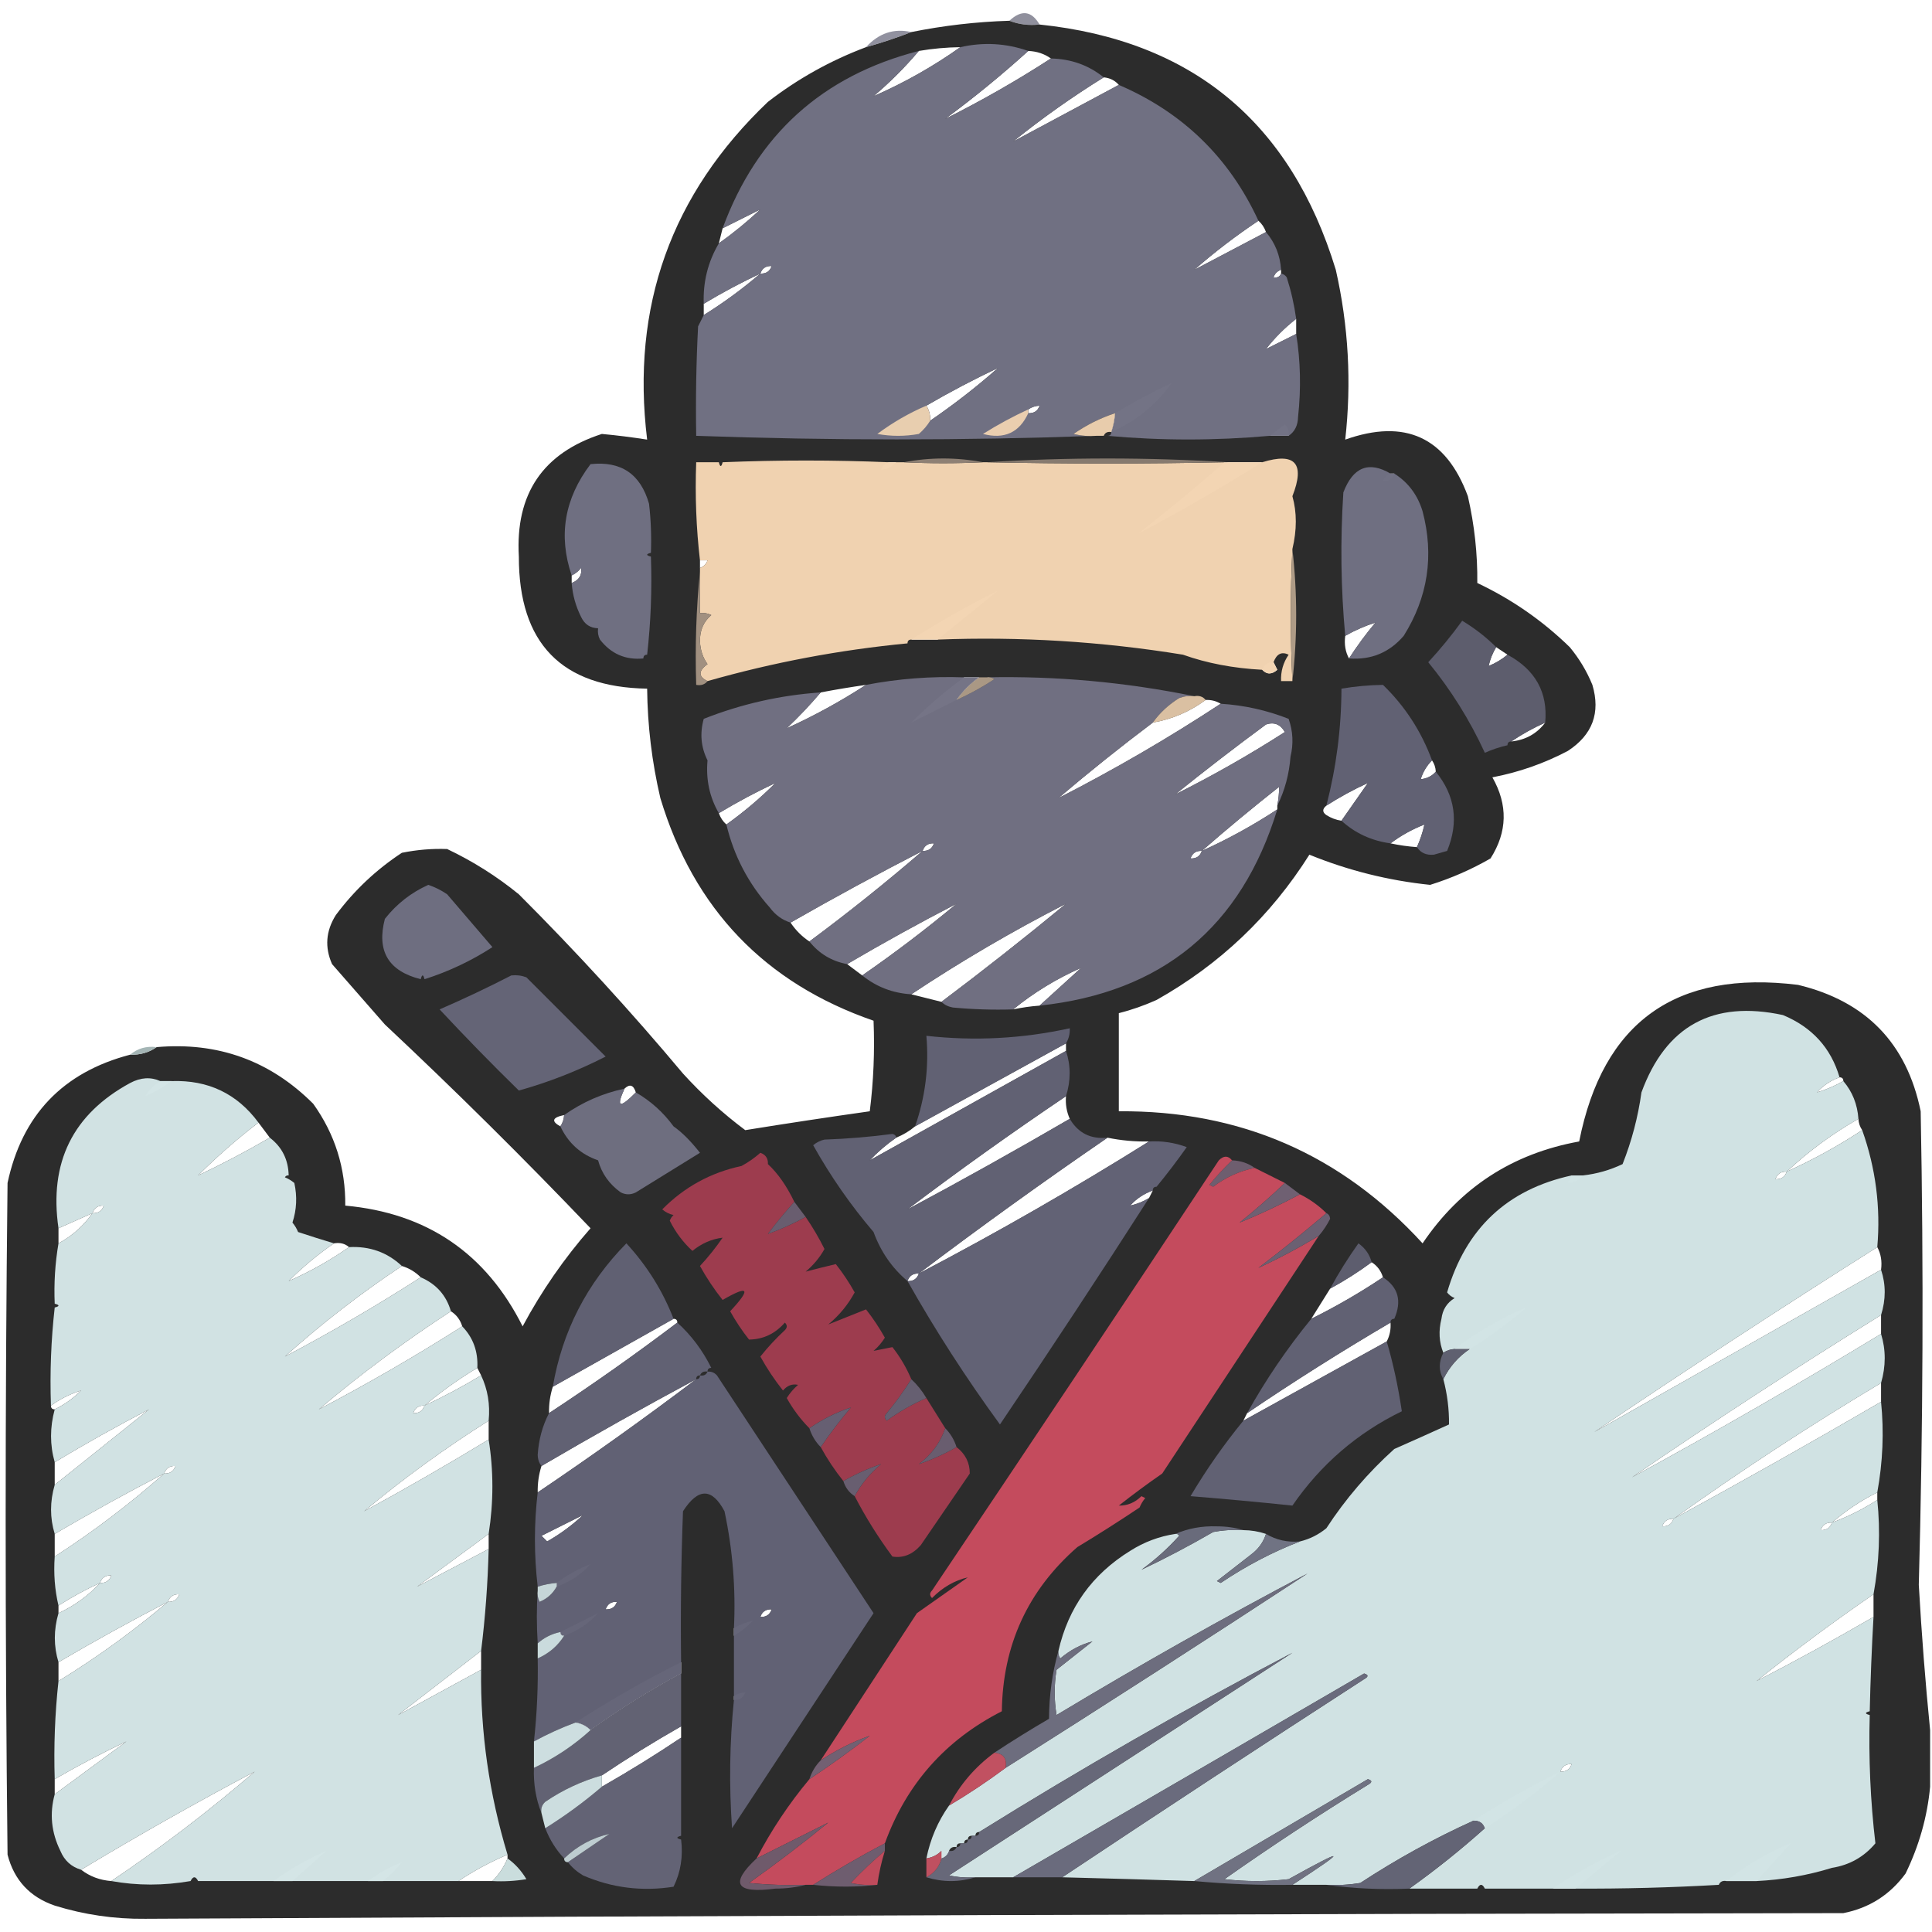 <?xml version="1.0" encoding="UTF-8"?> <svg xmlns="http://www.w3.org/2000/svg" xmlns:xlink="http://www.w3.org/1999/xlink" version="1.1" width="512px" height="512px" style="shape-rendering:geometricPrecision; text-rendering:geometricPrecision; image-rendering:optimizeQuality; fill-rule:evenodd; clip-rule:evenodd"><g><path style="opacity:0.776" fill="#707081" d="M 275.5,6.5 C 272.615,6.806 269.948,6.473 267.5,5.5C 270.697,2.516 273.364,2.849 275.5,6.5 Z"></path></g><g><path style="opacity:0.975" fill="#272727" d="M 267.5,5.5 C 269.948,6.473 272.615,6.806 275.5,6.5C 315.902,10.718 342.069,32.384 354,71.5C 357.367,86.367 358.2,101.367 356.5,116.5C 372.398,110.869 383.231,115.869 389,131.5C 390.75,139.158 391.584,146.824 391.5,154.5C 400.626,158.811 408.793,164.477 416,171.5C 418.516,174.534 420.516,177.868 422,181.5C 424.197,188.905 422.03,194.738 415.5,199C 409.183,202.328 402.516,204.661 395.5,206C 399.649,213.302 399.482,220.469 395,227.5C 389.967,230.404 384.633,232.738 379,234.5C 367.952,233.357 357.285,230.69 347,226.5C 336.759,242.741 323.259,255.574 306.5,265C 303.242,266.467 299.908,267.633 296.5,268.5C 296.5,277.167 296.5,285.833 296.5,294.5C 328.602,294.249 355.436,305.916 377,329.5C 386.982,314.703 400.815,305.703 418.5,302.5C 424.784,270.829 444.117,256.996 476.5,261C 494.483,265.315 505.316,276.482 509,294.5C 509.797,336.342 509.63,378.175 508.5,420C 509.238,433.008 510.238,445.842 511.5,458.5C 511.5,463.5 511.5,468.5 511.5,473.5C 510.763,481.431 508.597,489.097 505,496.5C 500.861,502.152 495.361,505.652 488.5,507C 338.495,507.182 188.495,507.682 38.5,508.5C 30.308,508.592 22.308,507.425 14.5,505C 7.903,502.737 3.736,498.237 2,491.5C 1.333,432.167 1.333,372.833 2,313.5C 5.839,295.494 16.672,284.161 34.5,279.5C 37.152,279.59 39.486,278.924 41.5,277.5C 57.738,276.077 71.571,281.077 83,292.5C 88.764,300.551 91.598,309.551 91.5,319.5C 113.124,321.463 128.79,332.129 138.5,351.5C 143.513,342.136 149.513,333.47 156.5,325.5C 138.819,306.985 120.652,288.985 102,271.5C 97.333,266.167 92.667,260.833 88,255.5C 86.017,251.041 86.35,246.708 89,242.5C 93.875,235.958 99.708,230.458 106.5,226C 110.496,225.189 114.496,224.856 118.5,225C 125.34,228.25 131.673,232.25 137.5,237C 152.737,252.234 167.237,268.067 181,284.5C 186.051,290.054 191.551,295.054 197.5,299.5C 208.482,297.725 219.482,296.059 230.5,294.5C 231.498,286.528 231.831,278.528 231.5,270.5C 202.691,260.521 183.857,240.855 175,211.5C 172.766,201.958 171.599,192.292 171.5,182.5C 148.81,182.141 137.476,170.474 137.5,147.5C 136.542,130.884 143.875,120.05 159.5,115C 163.467,115.368 167.467,115.868 171.5,116.5C 167.191,81.259 177.857,51.425 203.5,27C 211.414,20.875 220.081,16.041 229.5,12.5C 233.647,11.34 237.647,10.007 241.5,8.5C 250.072,6.77 258.739,5.77 267.5,5.5 Z M 254.5,12.5 C 247.328,17.589 239.661,21.923 231.5,25.5C 235.833,21.833 239.833,17.833 243.5,13.5C 247.135,12.886 250.802,12.552 254.5,12.5 Z M 272.5,13.5 C 274.786,13.595 276.786,14.262 278.5,15.5C 269.5,21.336 260.167,26.669 250.5,31.5C 258.124,25.878 265.457,19.878 272.5,13.5 Z M 292.5,20.5 C 294.153,20.66 295.486,21.326 296.5,22.5C 287.167,27.5 277.833,32.5 268.5,37.5C 276.14,31.345 284.14,25.678 292.5,20.5 Z M 201.5,55.5 C 198.057,58.729 194.39,61.729 190.5,64.5C 190.833,63.167 191.167,61.833 191.5,60.5C 194.85,58.804 198.183,57.137 201.5,55.5 Z M 333.5,58.5 C 334.401,59.291 335.068,60.291 335.5,61.5C 329.167,64.833 322.833,68.167 316.5,71.5C 321.858,66.814 327.525,62.481 333.5,58.5 Z M 204.5,70.5 C 204.027,71.906 203.027,72.573 201.5,72.5C 201.973,71.094 202.973,70.427 204.5,70.5 Z M 339.5,71.5 C 339.5,71.833 339.5,72.167 339.5,72.5C 339.158,73.338 338.492,73.672 337.5,73.5C 337.833,72.5 338.5,71.833 339.5,71.5 Z M 201.5,72.5 C 196.786,76.546 191.786,80.213 186.5,83.5C 186.5,82.5 186.5,81.5 186.5,80.5C 191.368,77.566 196.368,74.9 201.5,72.5 Z M 343.5,84.5 C 343.5,85.833 343.5,87.167 343.5,88.5C 340.807,89.847 338.14,91.18 335.5,92.5C 337.833,89.5 340.5,86.833 343.5,84.5 Z M 264.5,97.5 C 258.81,102.518 252.81,107.185 246.5,111.5C 246.567,110.041 246.234,108.708 245.5,107.5C 251.675,103.912 258.009,100.578 264.5,97.5 Z M 310.5,101.5 C 306.351,107.318 301.017,111.652 294.5,114.5C 295.038,112.883 295.371,111.216 295.5,109.5C 300.368,106.566 305.368,103.9 310.5,101.5 Z M 275.5,107.5 C 275.027,108.906 274.027,109.573 272.5,109.5C 272.5,109.167 272.5,108.833 272.5,108.5C 273.391,107.89 274.391,107.557 275.5,107.5 Z M 341.5,115.5 C 339.833,115.5 338.167,115.5 336.5,115.5C 337.765,114.521 339.099,113.521 340.5,112.5C 341.386,113.325 341.719,114.325 341.5,115.5 Z M 235.5,122.5 C 236.167,122.5 236.833,122.5 237.5,122.5C 236.486,123.674 235.153,124.34 233.5,124.5C 233.833,123.5 234.5,122.833 235.5,122.5 Z M 324.5,122.5 C 324.833,122.5 325.167,122.5 325.5,122.5C 328.5,122.5 331.5,122.5 334.5,122.5C 323.763,129.225 312.763,135.558 301.5,141.5C 309.351,135.405 317.018,129.072 324.5,122.5 Z M 368.5,125.5 C 368.833,125.5 369.167,125.5 369.5,125.5C 369.027,126.906 368.027,127.573 366.5,127.5C 366.833,126.5 367.5,125.833 368.5,125.5 Z M 185.5,148.5 C 186.167,148.5 186.833,148.5 187.5,148.5C 187.167,149.5 186.5,150.167 185.5,150.5C 185.5,149.833 185.5,149.167 185.5,148.5 Z M 151.5,154.5 C 151.5,153.833 151.5,153.167 151.5,152.5C 152.458,152.047 153.292,151.381 154,150.5C 154.279,152.412 153.446,153.746 151.5,154.5 Z M 264.5,156.5 C 259.167,160.833 253.833,165.167 248.5,169.5C 246.167,169.5 243.833,169.5 241.5,169.5C 248.905,164.774 256.572,160.441 264.5,156.5 Z M 357.5,174.5 C 356.539,172.735 356.205,170.735 356.5,168.5C 359.166,166.992 361.833,165.826 364.5,165C 361.949,168.044 359.616,171.211 357.5,174.5 Z M 396.5,171.5 C 397.5,172.167 398.5,172.833 399.5,173.5C 398.035,174.737 396.368,175.737 394.5,176.5C 394.893,174.716 395.559,173.05 396.5,171.5 Z M 337.5,175.5 C 337.804,176.15 338.137,176.817 338.5,177.5C 337.042,178.782 335.708,178.782 334.5,177.5C 334.973,176.094 335.973,175.427 337.5,175.5 Z M 255.5,179.5 C 256.833,179.5 258.167,179.5 259.5,179.5C 257.194,181.139 255.194,183.139 253.5,185.5C 249.5,187.5 245.5,189.5 241.5,191.5C 245.872,187.126 250.539,183.126 255.5,179.5 Z M 229.5,181.5 C 222.702,185.895 215.702,189.728 208.5,193C 211.704,189.964 214.704,186.797 217.5,183.5C 221.477,182.741 225.477,182.075 229.5,181.5 Z M 319.5,185.5 C 320.959,185.433 322.292,185.766 323.5,186.5C 309.666,195.587 295.333,203.921 280.5,211.5C 288.612,204.604 296.945,197.937 305.5,191.5C 310.639,190.597 315.306,188.597 319.5,185.5 Z M 311.5,210.5 C 319.315,204.197 327.315,198.03 335.5,192C 337.661,191.278 339.328,191.945 340.5,194C 331.104,200.03 321.437,205.53 311.5,210.5 Z M 409.5,191.5 C 407.272,194.45 404.272,196.116 400.5,196.5C 403.331,194.583 406.331,192.917 409.5,191.5 Z M 379.5,201.5 C 380.11,202.391 380.443,203.391 380.5,204.5C 379.486,205.674 378.153,206.34 376.5,206.5C 377.11,204.566 378.11,202.899 379.5,201.5 Z M 205.5,207.5 C 201.485,211.513 197.152,215.179 192.5,218.5C 191.599,217.71 190.932,216.71 190.5,215.5C 195.368,212.566 200.368,209.9 205.5,207.5 Z M 362.5,207.5 C 360.167,210.833 357.833,214.167 355.5,217.5C 354.078,217.291 352.745,216.791 351.5,216C 350.402,215.23 350.402,214.397 351.5,213.5C 355.034,211.234 358.7,209.234 362.5,207.5 Z M 338.5,213.5 C 338.5,213.833 338.5,214.167 338.5,214.5C 332.127,218.687 325.461,222.353 318.5,225.5C 325.143,219.698 331.977,214.031 339,208.5C 338.981,210.107 338.815,211.774 338.5,213.5 Z M 377.5,218.5 C 377.029,220.579 376.363,222.579 375.5,224.5C 373.139,224.326 370.806,223.993 368.5,223.5C 371.24,221.44 374.24,219.774 377.5,218.5 Z M 247.5,223.5 C 247.027,224.906 246.027,225.573 244.5,225.5C 244.973,224.094 245.973,223.427 247.5,223.5 Z M 244.5,225.5 C 234.813,233.85 224.813,241.85 214.5,249.5C 212.527,248.194 210.861,246.527 209.5,244.5C 221.007,237.912 232.674,231.579 244.5,225.5 Z M 318.5,225.5 C 318.027,226.906 317.027,227.573 315.5,227.5C 315.973,226.094 316.973,225.427 318.5,225.5 Z M 253.5,239.5 C 245.475,246.186 237.141,252.519 228.5,258.5C 227.128,257.488 225.795,256.488 224.5,255.5C 234.033,249.901 243.7,244.567 253.5,239.5 Z M 282.5,239.5 C 271.721,248.397 260.721,257.063 249.5,265.5C 246.833,264.833 244.167,264.167 241.5,263.5C 254.666,254.747 268.333,246.747 282.5,239.5 Z M 286.5,256.5 C 282.833,259.833 279.167,263.167 275.5,266.5C 273.139,266.674 270.806,267.007 268.5,267.5C 273.967,263.047 279.967,259.381 286.5,256.5 Z M 282.5,276.5 C 282.5,277.167 282.5,277.833 282.5,278.5C 265.167,288.167 247.833,297.833 230.5,307.5C 232.607,305.273 234.94,303.273 237.5,301.5C 239.368,300.737 241.035,299.737 242.5,298.5C 255.833,291.167 269.167,283.833 282.5,276.5 Z M 487.5,285.5 C 488.167,285.5 488.5,285.833 488.5,286.5C 486.313,287.758 483.98,288.758 481.5,289.5C 483.147,287.674 485.147,286.34 487.5,285.5 Z M 42.5,286.5 C 43.5,286.5 44.5,286.5 45.5,286.5C 43.337,288.083 41.004,289.416 38.5,290.5C 39.5,288.833 40.833,287.5 42.5,286.5 Z M 168.5,289.5 C 164.205,293.852 163.205,293.518 165.5,288.5C 166.895,287.185 167.895,287.519 168.5,289.5 Z M 282.5,290.5 C 282.325,292.621 282.659,294.621 283.5,296.5C 269.301,304.766 254.968,312.766 240.5,320.5C 254.198,310.144 268.198,300.144 282.5,290.5 Z M 149.5,295.5 C 149.443,296.609 149.11,297.609 148.5,298.5C 146.019,297.14 146.352,296.14 149.5,295.5 Z M 492.5,296.5 C 492.557,297.609 492.89,298.609 493.5,299.5C 487.127,303.687 480.461,307.353 473.5,310.5C 479.262,305.113 485.595,300.446 492.5,296.5 Z M 68.5,297.5 C 69.5,298.833 70.5,300.167 71.5,301.5C 65.298,305.101 58.964,308.434 52.5,311.5C 57.512,306.49 62.845,301.823 68.5,297.5 Z M 293.5,301.5 C 297.119,302.244 300.785,302.577 304.5,302.5C 284.664,314.922 264.33,326.588 243.5,337.5C 259.888,325.113 276.554,313.113 293.5,301.5 Z M 473.5,310.5 C 473.027,311.906 472.027,312.573 470.5,312.5C 470.973,311.094 471.973,310.427 473.5,310.5 Z M 416.5,311.5 C 417.5,311.5 418.5,311.5 419.5,311.5C 418.486,312.674 417.153,313.34 415.5,313.5C 415.833,312.833 416.167,312.167 416.5,311.5 Z M 305.5,315.5 C 305.167,316.167 304.833,316.833 304.5,317.5C 302.95,318.441 301.284,319.107 299.5,319.5C 301.147,317.674 303.147,316.34 305.5,315.5 Z M 27.5,319.5 C 27.027,320.906 26.027,321.573 24.5,321.5C 24.973,320.094 25.973,319.427 27.5,319.5 Z M 24.5,321.5 C 22.1,324.903 19.1,327.57 15.5,329.5C 15.5,328.167 15.5,326.833 15.5,325.5C 18.5,324.167 21.5,322.833 24.5,321.5 Z M 88.5,329.5 C 90.099,329.232 91.432,329.566 92.5,330.5C 87.498,334.003 82.165,337.003 76.5,339.5C 80.208,335.79 84.208,332.457 88.5,329.5 Z M 497.5,330.5 C 498.461,332.265 498.795,334.265 498.5,336.5C 473.139,350.845 447.806,365.179 422.5,379.5C 447.207,362.807 472.207,346.474 497.5,330.5 Z M 363.5,334.5 C 364.974,335.436 365.974,336.77 366.5,338.5C 360.43,342.558 354.097,346.225 347.5,349.5C 349.167,346.833 350.833,344.167 352.5,341.5C 356.336,339.416 360.003,337.083 363.5,334.5 Z M 106.5,335.5 C 108.411,336.075 110.078,337.075 111.5,338.5C 99.836,346.001 87.836,353.001 75.5,359.5C 85.257,350.742 95.59,342.742 106.5,335.5 Z M 243.5,337.5 C 243.027,338.906 242.027,339.573 240.5,339.5C 240.973,338.094 241.973,337.427 243.5,337.5 Z M 404.5,346.5 C 399.804,350.521 394.804,354.188 389.5,357.5C 388.167,357.5 386.833,357.5 385.5,357.5C 391.334,353.079 397.668,349.412 404.5,346.5 Z M 119.5,347.5 C 120.974,348.436 121.974,349.77 122.5,351.5C 110.168,359.335 97.502,366.668 84.5,373.5C 95.623,364.105 107.29,355.438 119.5,347.5 Z M 498.5,348.5 C 498.5,350.167 498.5,351.833 498.5,353.5C 476.834,366.669 454.834,379.335 432.5,391.5C 454.151,376.672 476.151,362.339 498.5,348.5 Z M 178.5,349.5 C 179.167,349.5 179.5,349.833 179.5,350.5C 168.467,358.856 157.134,366.856 145.5,374.5C 145.448,372.097 145.781,369.764 146.5,367.5C 157.139,361.512 167.806,355.512 178.5,349.5 Z M 368.5,350.5 C 368.634,352.292 368.301,353.958 367.5,355.5C 354.816,362.528 342.15,369.528 329.5,376.5C 329.833,375.833 330.167,375.167 330.5,374.5C 342.917,366.078 355.584,358.078 368.5,350.5 Z M 126.5,362.5 C 126.833,363.167 127.167,363.833 127.5,364.5C 122.632,367.434 117.632,370.1 112.5,372.5C 116.865,368.811 121.531,365.478 126.5,362.5 Z M 184.5,365.5 C 170.802,375.856 156.802,385.856 142.5,395.5C 142.448,393.097 142.781,390.764 143.5,388.5C 157.032,380.568 170.699,372.901 184.5,365.5 Z M 498.5,366.5 C 498.5,368.167 498.5,369.833 498.5,371.5C 480.301,382.099 461.968,392.432 443.5,402.5C 461.312,389.757 479.646,377.757 498.5,366.5 Z M 21.5,368.5 C 19.45,370.547 17.117,372.214 14.5,373.5C 13.833,373.5 13.5,373.167 13.5,372.5C 15.938,370.733 18.605,369.399 21.5,368.5 Z M 112.5,372.5 C 112.027,373.906 111.027,374.573 109.5,374.5C 109.973,373.094 110.973,372.427 112.5,372.5 Z M 39.5,373.5 C 31.191,380.136 22.858,386.803 14.5,393.5C 14.5,391.5 14.5,389.5 14.5,387.5C 22.699,382.568 31.032,377.901 39.5,373.5 Z M 129.5,376.5 C 129.5,378.167 129.5,379.833 129.5,381.5C 118.671,388.083 107.671,394.416 96.5,400.5C 106.96,391.769 117.96,383.769 129.5,376.5 Z M 46.5,388.5 C 46.027,389.906 45.027,390.573 43.5,390.5C 43.973,389.094 44.973,388.427 46.5,388.5 Z M 43.5,390.5 C 34.41,398.55 24.744,405.884 14.5,412.5C 14.5,410.5 14.5,408.5 14.5,406.5C 24.033,400.901 33.7,395.567 43.5,390.5 Z M 497.5,395.5 C 497.5,396.167 497.5,396.833 497.5,397.5C 493.728,399.934 489.728,401.934 485.5,403.5C 489.148,400.34 493.148,397.673 497.5,395.5 Z M 154.5,401.5 C 151.668,404.178 148.501,406.512 145,408.5C 144.5,408 144,407.5 143.5,407C 147.22,405.14 150.886,403.307 154.5,401.5 Z M 443.5,402.5 C 443.027,403.906 442.027,404.573 440.5,404.5C 440.973,403.094 441.973,402.427 443.5,402.5 Z M 485.5,403.5 C 485.027,404.906 484.027,405.573 482.5,405.5C 482.973,404.094 483.973,403.427 485.5,403.5 Z M 129.5,406.5 C 129.5,407.833 129.5,409.167 129.5,410.5C 123.167,413.833 116.833,417.167 110.5,420.5C 116.81,415.865 123.143,411.198 129.5,406.5 Z M 156.5,414.5 C 154.054,417.231 151.054,419.231 147.5,420.5C 147.5,420.167 147.5,419.833 147.5,419.5C 150.24,417.44 153.24,415.774 156.5,414.5 Z M 29.5,417.5 C 29.027,418.906 28.027,419.573 26.5,419.5C 26.973,418.094 27.973,417.427 29.5,417.5 Z M 26.5,419.5 C 23.403,422.888 19.736,425.555 15.5,427.5C 15.5,426.833 15.5,426.167 15.5,425.5C 18.999,423.25 22.665,421.25 26.5,419.5 Z M 47.5,422.5 C 47.027,423.906 46.027,424.573 44.5,424.5C 44.973,423.094 45.973,422.427 47.5,422.5 Z M 496.5,422.5 C 496.5,424.5 496.5,426.5 496.5,428.5C 486.3,434.433 475.967,440.1 465.5,445.5C 475.528,437.479 485.861,429.813 496.5,422.5 Z M 44.5,424.5 C 35.372,432.232 25.706,439.232 15.5,445.5C 15.5,443.833 15.5,442.167 15.5,440.5C 25.033,434.901 34.7,429.567 44.5,424.5 Z M 163.5,424.5 C 163.027,425.906 162.027,426.573 160.5,426.5C 160.973,425.094 161.973,424.427 163.5,424.5 Z M 204.5,426.5 C 204.027,427.906 203.027,428.573 201.5,428.5C 201.973,427.094 202.973,426.427 204.5,426.5 Z M 158.5,427.5 C 156.025,430.241 153.025,432.241 149.5,433.5C 148.833,433.5 148.5,433.167 148.5,432.5C 151.85,430.804 155.183,429.137 158.5,427.5 Z M 199.5,429.5 C 198.055,431.063 196.389,432.396 194.5,433.5C 194.5,432.833 194.5,432.167 194.5,431.5C 196.05,430.559 197.716,429.893 199.5,429.5 Z M 127.5,437.5 C 127.5,439.167 127.5,440.833 127.5,442.5C 120.14,446.512 112.806,450.512 105.5,454.5C 112.795,448.845 120.128,443.178 127.5,437.5 Z M 180.5,440.5 C 180.5,441.5 180.5,442.5 180.5,443.5C 172.192,447.988 164.192,452.988 156.5,458.5C 155.395,457.4 154.062,456.733 152.5,456.5C 161.5,450.664 170.833,445.331 180.5,440.5 Z M 197.5,448.5 C 197.027,449.906 196.027,450.573 194.5,450.5C 194.5,450.167 194.5,449.833 194.5,449.5C 195.391,448.89 196.391,448.557 197.5,448.5 Z M 180.5,457.5 C 180.5,458.5 180.5,459.5 180.5,460.5C 173.668,465.084 166.668,469.417 159.5,473.5C 159.5,472.5 159.5,471.5 159.5,470.5C 166.296,465.93 173.296,461.597 180.5,457.5 Z M 33.5,461.5 C 27.19,466.135 20.857,470.802 14.5,475.5C 14.5,474.167 14.5,472.833 14.5,471.5C 20.702,467.899 27.036,464.566 33.5,461.5 Z M 416.5,467.5 C 416.027,468.906 415.027,469.573 413.5,469.5C 413.973,468.094 414.973,467.427 416.5,467.5 Z M 67.5,469.5 C 55.426,479.902 42.76,489.569 29.5,498.5C 26.458,498.267 23.792,497.267 21.5,495.5C 36.594,486.405 51.927,477.738 67.5,469.5 Z M 413.5,469.5 C 407.229,474.975 400.563,479.975 393.5,484.5C 393.027,483.094 392.027,482.427 390.5,482.5C 397.905,477.774 405.572,473.441 413.5,469.5 Z M 474.5,488.5 C 471.5,491.833 468.5,495.167 465.5,498.5C 462.833,498.5 460.167,498.5 457.5,498.5C 462.665,494.414 468.332,491.08 474.5,488.5 Z M 86.5,490.5 C 83.5,493.167 80.5,495.833 77.5,498.5C 75.833,498.5 74.167,498.5 72.5,498.5C 76.833,495.331 81.5,492.664 86.5,490.5 Z M 249.5,490.5 C 250.167,490.5 250.833,490.5 251.5,490.5C 251.167,491.5 250.5,492.167 249.5,492.5C 249.5,491.833 249.5,491.167 249.5,490.5 Z M 429.5,490.5 C 425.5,493.833 421.5,497.167 417.5,500.5C 415.5,500.5 413.5,500.5 411.5,500.5C 417.17,496.663 423.17,493.33 429.5,490.5 Z M 134.5,491.5 C 134.5,491.833 134.5,492.167 134.5,492.5C 133.559,494.772 132.226,496.772 130.5,498.5C 127.5,498.5 124.5,498.5 121.5,498.5C 125.577,495.773 129.91,493.439 134.5,491.5 Z M 106.5,493.5 C 105.027,495.395 103.36,497.061 101.5,498.5C 100.167,498.5 98.833,498.5 97.5,498.5C 100.24,496.44 103.24,494.774 106.5,493.5 Z"></path></g><g><path style="opacity:0.751" fill="#6d6d80" d="M 241.5,8.5 C 237.647,10.007 233.647,11.34 229.5,12.5C 232.889,8.781 236.889,7.448 241.5,8.5 Z"></path></g><g><path style="opacity:0.982" fill="#717183" d="M 272.5,13.5 C 265.457,19.878 258.124,25.878 250.5,31.5C 260.167,26.669 269.5,21.336 278.5,15.5C 283.836,15.61 288.503,17.276 292.5,20.5C 284.14,25.678 276.14,31.345 268.5,37.5C 277.833,32.5 287.167,27.5 296.5,22.5C 313.441,29.775 325.774,41.775 333.5,58.5C 327.525,62.481 321.858,66.814 316.5,71.5C 322.833,68.167 329.167,64.833 335.5,61.5C 337.915,64.34 339.248,67.673 339.5,71.5C 338.5,71.833 337.833,72.5 337.5,73.5C 338.492,73.672 339.158,73.338 339.5,72.5C 340.117,72.611 340.617,72.944 341,73.5C 342.154,77.104 342.987,80.771 343.5,84.5C 340.5,86.833 337.833,89.5 335.5,92.5C 338.14,91.18 340.807,89.847 343.5,88.5C 344.655,95.655 344.822,102.988 344,110.5C 343.95,112.744 343.117,114.411 341.5,115.5C 341.719,114.325 341.386,113.325 340.5,112.5C 339.099,113.521 337.765,114.521 336.5,115.5C 322.026,116.79 307.693,116.79 293.5,115.5C 294.167,115.5 294.5,115.167 294.5,114.5C 301.017,111.652 306.351,107.318 310.5,101.5C 305.368,103.9 300.368,106.566 295.5,109.5C 291.577,110.795 287.91,112.628 284.5,115C 286.473,115.495 288.473,115.662 290.5,115.5C 255.326,116.76 219.993,116.76 184.5,115.5C 184.334,105.828 184.5,96.161 185,86.5C 185.513,85.473 186.013,84.473 186.5,83.5C 191.786,80.213 196.786,76.546 201.5,72.5C 196.368,74.9 191.368,77.566 186.5,80.5C 186.281,74.707 187.615,69.374 190.5,64.5C 194.39,61.729 198.057,58.729 201.5,55.5C 198.183,57.137 194.85,58.804 191.5,60.5C 200.616,35.716 217.95,20.049 243.5,13.5C 239.833,17.833 235.833,21.833 231.5,25.5C 239.661,21.923 247.328,17.589 254.5,12.5C 260.604,11.111 266.604,11.444 272.5,13.5 Z M 204.5,70.5 C 204.027,71.906 203.027,72.573 201.5,72.5C 201.973,71.094 202.973,70.427 204.5,70.5 Z M 264.5,97.5 C 258.81,102.518 252.81,107.185 246.5,111.5C 246.567,110.041 246.234,108.708 245.5,107.5C 251.675,103.912 258.009,100.578 264.5,97.5 Z M 310.5,101.5 C 306.351,107.318 301.017,111.652 294.5,114.5C 295.038,112.883 295.371,111.216 295.5,109.5C 300.368,106.566 305.368,103.9 310.5,101.5 Z M 275.5,107.5 C 275.027,108.906 274.027,109.573 272.5,109.5C 272.5,109.167 272.5,108.833 272.5,108.5C 273.391,107.89 274.391,107.557 275.5,107.5 Z M 341.5,115.5 C 339.833,115.5 338.167,115.5 336.5,115.5C 337.765,114.521 339.099,113.521 340.5,112.5C 341.386,113.325 341.719,114.325 341.5,115.5 Z"></path></g><g><path style="opacity:0.954" fill="#eed2b1" d="M 245.5,107.5 C 246.234,108.708 246.567,110.041 246.5,111.5C 245.71,112.794 244.71,113.961 243.5,115C 239.833,115.667 236.167,115.667 232.5,115C 236.562,111.971 240.895,109.471 245.5,107.5 Z"></path></g><g><path style="opacity:0.998" fill="#eaceaf" d="M 272.5,108.5 C 272.5,108.833 272.5,109.167 272.5,109.5C 270.144,114.649 266.144,116.482 260.5,115C 264.394,112.554 268.394,110.388 272.5,108.5 Z"></path></g><g><path style="opacity:0.962" fill="#efd2b1" d="M 295.5,109.5 C 295.371,111.216 295.038,112.883 294.5,114.5C 293.508,114.328 292.842,114.662 292.5,115.5C 291.833,115.5 291.167,115.5 290.5,115.5C 288.473,115.662 286.473,115.495 284.5,115C 287.91,112.628 291.577,110.795 295.5,109.5 Z"></path></g><g><path style="opacity:0.989" fill="#707082" d="M 172.5,146.5 C 171.167,146.833 171.167,147.167 172.5,147.5C 172.803,156.251 172.47,164.918 171.5,173.5C 170.833,173.5 170.5,173.833 170.5,174.5C 165.773,174.952 161.94,173.285 159,169.5C 158.517,168.552 158.351,167.552 158.5,166.5C 156.408,166.439 154.908,165.439 154,163.5C 152.57,160.647 151.737,157.647 151.5,154.5C 153.446,153.746 154.279,152.412 154,150.5C 153.292,151.381 152.458,152.047 151.5,152.5C 147.914,141.958 149.581,132.125 156.5,123C 164.594,122.133 169.76,125.633 172,133.5C 172.499,137.821 172.666,142.154 172.5,146.5 Z"></path></g><g><path style="opacity:0.984" fill="#f2d4b2" d="M 235.5,122.5 C 234.5,122.833 233.833,123.5 233.5,124.5C 235.153,124.34 236.486,123.674 237.5,122.5C 238.167,122.5 238.833,122.5 239.5,122.5C 246.426,122.844 253.426,122.844 260.5,122.5C 260.833,122.5 261.167,122.5 261.5,122.5C 282.557,122.942 303.557,122.942 324.5,122.5C 317.018,129.072 309.351,135.405 301.5,141.5C 312.763,135.558 323.763,129.225 334.5,122.5C 343.245,119.804 345.912,122.804 342.5,131.5C 343.706,135.772 343.706,140.439 342.5,145.5C 341.93,157.085 341.93,168.752 342.5,180.5C 341.5,180.5 340.5,180.5 339.5,180.5C 339.387,177.951 340.054,175.618 341.5,173.5C 339.655,172.605 338.322,173.272 337.5,175.5C 335.973,175.427 334.973,176.094 334.5,177.5C 326.834,177.097 319.834,175.763 313.5,173.5C 291.931,169.992 270.265,168.658 248.5,169.5C 253.833,165.167 259.167,160.833 264.5,156.5C 256.572,160.441 248.905,164.774 241.5,169.5C 240.833,169.5 240.5,169.833 240.5,170.5C 222.495,172.222 204.828,175.556 187.5,180.5C 185.019,179.304 185.019,177.804 187.5,176C 186.267,174.302 185.6,172.302 185.5,170C 185.431,167.093 186.431,164.76 188.5,163C 187.552,162.517 186.552,162.351 185.5,162.5C 185.5,158.833 185.5,155.167 185.5,151.5C 185.5,151.167 185.5,150.833 185.5,150.5C 186.5,150.167 187.167,149.5 187.5,148.5C 186.833,148.5 186.167,148.5 185.5,148.5C 184.507,140.016 184.174,131.349 184.5,122.5C 186.5,122.5 188.5,122.5 190.5,122.5C 190.833,123.833 191.167,123.833 191.5,122.5C 206.347,121.893 221.013,121.893 235.5,122.5 Z M 235.5,122.5 C 236.167,122.5 236.833,122.5 237.5,122.5C 236.486,123.674 235.153,124.34 233.5,124.5C 233.833,123.5 234.5,122.833 235.5,122.5 Z M 324.5,122.5 C 324.833,122.5 325.167,122.5 325.5,122.5C 328.5,122.5 331.5,122.5 334.5,122.5C 323.763,129.225 312.763,135.558 301.5,141.5C 309.351,135.405 317.018,129.072 324.5,122.5 Z M 264.5,156.5 C 259.167,160.833 253.833,165.167 248.5,169.5C 246.167,169.5 243.833,169.5 241.5,169.5C 248.905,164.774 256.572,160.441 264.5,156.5 Z M 337.5,175.5 C 337.804,176.15 338.137,176.817 338.5,177.5C 337.042,178.782 335.708,178.782 334.5,177.5C 334.973,176.094 335.973,175.427 337.5,175.5 Z"></path></g><g><path style="opacity:1" fill="#867a6f" d="M 261.5,122.5 C 282.833,121.167 304.167,121.167 325.5,122.5C 325.167,122.5 324.833,122.5 324.5,122.5C 303.557,122.942 282.557,122.942 261.5,122.5 Z"></path></g><g><path style="opacity:0.998" fill="#8e8074" d="M 239.5,122.5 C 246.5,121.167 253.5,121.167 260.5,122.5C 253.426,122.844 246.426,122.844 239.5,122.5 Z"></path></g><g><path style="opacity:0.987" fill="#707082" d="M 368.5,125.5 C 367.5,125.833 366.833,126.5 366.5,127.5C 368.027,127.573 369.027,126.906 369.5,125.5C 373.183,127.83 375.683,131.163 377,135.5C 380.091,147.256 378.425,158.256 372,168.5C 368.202,172.934 363.369,174.934 357.5,174.5C 359.616,171.211 361.949,168.044 364.5,165C 361.833,165.826 359.166,166.992 356.5,168.5C 355.34,156.007 355.173,143.34 356,130.5C 358.563,123.777 362.729,122.11 368.5,125.5 Z M 368.5,125.5 C 368.833,125.5 369.167,125.5 369.5,125.5C 369.027,126.906 368.027,127.573 366.5,127.5C 366.833,126.5 367.5,125.833 368.5,125.5 Z"></path></g><g><path style="opacity:1" fill="#a19080" d="M 185.5,151.5 C 185.5,155.167 185.5,158.833 185.5,162.5C 186.552,162.351 187.552,162.517 188.5,163C 186.431,164.76 185.431,167.093 185.5,170C 185.6,172.302 186.267,174.302 187.5,176C 185.019,177.804 185.019,179.304 187.5,180.5C 186.791,181.404 185.791,181.737 184.5,181.5C 184.173,171.319 184.506,161.319 185.5,151.5 Z"></path></g><g><path style="opacity:1" fill="#ae9b86" d="M 342.5,145.5 C 343.833,157.167 343.833,168.833 342.5,180.5C 341.93,168.752 341.93,157.085 342.5,145.5 Z"></path></g><g><path style="opacity:0.986" fill="#5d5d6e" d="M 396.5,171.5 C 395.559,173.05 394.893,174.716 394.5,176.5C 396.368,175.737 398.035,174.737 399.5,173.5C 406.894,177.491 410.228,183.491 409.5,191.5C 406.331,192.917 403.331,194.583 400.5,196.5C 399.833,196.5 399.5,196.833 399.5,197.5C 397.45,197.961 395.45,198.628 393.5,199.5C 389.483,190.781 384.483,182.781 378.5,175.5C 381.75,171.978 384.75,168.311 387.5,164.5C 390.829,166.506 393.829,168.839 396.5,171.5 Z"></path></g><g><path style="opacity:0.973" fill="#727184" d="M 261.5,179.5 C 279.95,179.111 298.284,180.778 316.5,184.5C 315.127,184.343 313.793,184.51 312.5,185C 309.712,186.719 307.379,188.885 305.5,191.5C 296.945,197.937 288.612,204.604 280.5,211.5C 295.333,203.921 309.666,195.587 323.5,186.5C 329.719,186.888 335.719,188.222 341.5,190.5C 342.657,193.784 342.824,197.118 342,200.5C 341.638,205.187 340.471,209.52 338.5,213.5C 338.815,211.774 338.981,210.107 339,208.5C 331.977,214.031 325.143,219.698 318.5,225.5C 325.461,222.353 332.127,218.687 338.5,214.5C 328.972,245.692 307.972,263.025 275.5,266.5C 279.167,263.167 282.833,259.833 286.5,256.5C 279.967,259.381 273.967,263.047 268.5,267.5C 263.156,267.666 257.823,267.499 252.5,267C 251.263,266.768 250.263,266.268 249.5,265.5C 260.721,257.063 271.721,248.397 282.5,239.5C 268.333,246.747 254.666,254.747 241.5,263.5C 236.57,263.193 232.237,261.527 228.5,258.5C 237.141,252.519 245.475,246.186 253.5,239.5C 243.7,244.567 234.033,249.901 224.5,255.5C 220.402,254.728 217.069,252.728 214.5,249.5C 224.813,241.85 234.813,233.85 244.5,225.5C 232.674,231.579 221.007,237.912 209.5,244.5C 207.284,243.797 205.451,242.464 204,240.5C 198.313,234.126 194.48,226.792 192.5,218.5C 197.152,215.179 201.485,211.513 205.5,207.5C 200.368,209.9 195.368,212.566 190.5,215.5C 188.044,211.274 187.044,206.607 187.5,201.5C 185.761,198.035 185.427,194.368 186.5,190.5C 196.49,186.558 206.824,184.225 217.5,183.5C 214.704,186.797 211.704,189.964 208.5,193C 215.702,189.728 222.702,185.895 229.5,181.5C 238.066,179.858 246.733,179.192 255.5,179.5C 250.539,183.126 245.872,187.126 241.5,191.5C 245.5,189.5 249.5,187.5 253.5,185.5C 256.94,183.945 260.273,182.112 263.5,180C 262.906,179.536 262.239,179.369 261.5,179.5 Z M 255.5,179.5 C 256.833,179.5 258.167,179.5 259.5,179.5C 257.194,181.139 255.194,183.139 253.5,185.5C 249.5,187.5 245.5,189.5 241.5,191.5C 245.872,187.126 250.539,183.126 255.5,179.5 Z M 311.5,210.5 C 321.437,205.53 331.104,200.03 340.5,194C 339.328,191.945 337.661,191.278 335.5,192C 327.315,198.03 319.315,204.197 311.5,210.5 Z M 247.5,223.5 C 247.027,224.906 246.027,225.573 244.5,225.5C 244.973,224.094 245.973,223.427 247.5,223.5 Z M 318.5,225.5 C 318.027,226.906 317.027,227.573 315.5,227.5C 315.973,226.094 316.973,225.427 318.5,225.5 Z"></path></g><g><path style="opacity:0.678" fill="#e6ccae" d="M 259.5,179.5 C 260.167,179.5 260.833,179.5 261.5,179.5C 262.239,179.369 262.906,179.536 263.5,180C 260.273,182.112 256.94,183.945 253.5,185.5C 255.194,183.139 257.194,181.139 259.5,179.5 Z"></path></g><g><path style="opacity:0.976" fill="#626275" d="M 366.5,181.5 C 372.327,187.143 376.66,193.81 379.5,201.5C 378.11,202.899 377.11,204.566 376.5,206.5C 378.153,206.34 379.486,205.674 380.5,204.5C 385.651,210.839 386.651,217.839 383.5,225.5C 382.333,225.833 381.167,226.167 380,226.5C 377.992,226.693 376.492,226.026 375.5,224.5C 376.363,222.579 377.029,220.579 377.5,218.5C 374.24,219.774 371.24,221.44 368.5,223.5C 363.446,222.803 359.113,220.803 355.5,217.5C 357.833,214.167 360.167,210.833 362.5,207.5C 358.7,209.234 355.034,211.234 351.5,213.5C 354.13,203.344 355.464,193.011 355.5,182.5C 359.135,181.886 362.802,181.552 366.5,181.5 Z"></path></g><g><path style="opacity:0.897" fill="#eed1b0" d="M 316.5,184.5 C 317.791,184.263 318.791,184.596 319.5,185.5C 315.306,188.597 310.639,190.597 305.5,191.5C 307.379,188.885 309.712,186.719 312.5,185C 313.793,184.51 315.127,184.343 316.5,184.5 Z"></path></g><g><path style="opacity:0.993" fill="#6f6f81" d="M 112.5,259.5 C 112.167,258.167 111.833,258.167 111.5,259.5C 102.928,257.354 99.761,252.02 102,243.5C 105.118,239.544 108.952,236.544 113.5,234.5C 115.266,235.091 116.933,235.924 118.5,237C 122.5,241.667 126.5,246.333 130.5,251C 124.903,254.631 118.903,257.465 112.5,259.5 Z"></path></g><g><path style="opacity:1" fill="#646476" d="M 135.5,258.5 C 136.873,258.343 138.207,258.51 139.5,259C 146.5,266 153.5,273 160.5,280C 153.025,283.819 145.358,286.819 137.5,289C 130.319,281.986 123.319,274.819 116.5,267.5C 123.012,264.674 129.345,261.674 135.5,258.5 Z"></path></g><g><path style="opacity:0.989" fill="#d2e4e5" d="M 487.5,285.5 C 485.147,286.34 483.147,287.674 481.5,289.5C 483.98,288.758 486.313,287.758 488.5,286.5C 490.897,289.309 492.23,292.642 492.5,296.5C 485.595,300.446 479.262,305.113 473.5,310.5C 480.461,307.353 487.127,303.687 493.5,299.5C 497.085,309.59 498.418,319.923 497.5,330.5C 472.207,346.474 447.207,362.807 422.5,379.5C 447.806,365.179 473.139,350.845 498.5,336.5C 499.791,340.399 499.791,344.399 498.5,348.5C 476.151,362.339 454.151,376.672 432.5,391.5C 454.834,379.335 476.834,366.669 498.5,353.5C 499.794,357.733 499.794,362.066 498.5,366.5C 479.646,377.757 461.312,389.757 443.5,402.5C 461.968,392.432 480.301,382.099 498.5,371.5C 499.306,379.418 498.972,387.418 497.5,395.5C 493.148,397.673 489.148,400.34 485.5,403.5C 489.728,401.934 493.728,399.934 497.5,397.5C 498.357,405.754 498.024,414.087 496.5,422.5C 485.861,429.813 475.528,437.479 465.5,445.5C 475.967,440.1 486.3,434.433 496.5,428.5C 496.024,436.826 495.691,445.16 495.5,453.5C 494.167,453.833 494.167,454.167 495.5,454.5C 495.177,465.965 495.677,477.298 497,488.5C 493.995,492.087 490.162,494.254 485.5,495C 478.969,497.006 472.302,498.173 465.5,498.5C 468.5,495.167 471.5,491.833 474.5,488.5C 468.332,491.08 462.665,494.414 457.5,498.5C 456.508,498.328 455.842,498.662 455.5,499.5C 442.847,500.228 430.18,500.561 417.5,500.5C 421.5,497.167 425.5,493.833 429.5,490.5C 423.17,493.33 417.17,496.663 411.5,500.5C 405.5,500.5 399.5,500.5 393.5,500.5C 392.833,499.167 392.167,499.167 391.5,500.5C 385.5,500.5 379.5,500.5 373.5,500.5C 380.455,495.547 387.122,490.213 393.5,484.5C 400.563,479.975 407.229,474.975 413.5,469.5C 405.572,473.441 397.905,477.774 390.5,482.5C 380.116,487.194 370.116,492.694 360.5,499C 357.518,499.498 354.518,499.665 351.5,499.5C 348.5,499.5 345.5,499.5 342.5,499.5C 357.307,489.902 356.974,489.402 341.5,498C 335.833,498.667 330.167,498.667 324.5,498C 336.896,489.274 349.563,480.94 362.5,473C 363.696,472.346 363.696,471.846 362.5,471.5C 347.104,480.526 331.77,489.526 316.5,498.5C 304.835,498.13 293.168,497.796 281.5,497.5C 307.991,479.863 334.658,462.363 361.5,445C 362.696,444.346 362.696,443.846 361.5,443.5C 330.461,461.563 299.461,479.563 268.5,497.5C 265.167,497.5 261.833,497.5 258.5,497.5C 256.143,497.663 253.81,497.497 251.5,497C 281.833,477.333 312.167,457.667 342.5,438C 314.336,452.755 286.67,468.588 259.5,485.5C 258.833,485.5 258.5,485.833 258.5,486.5C 258.167,486.5 257.833,486.5 257.5,486.5C 256.833,486.5 256.5,486.833 256.5,487.5C 255.833,487.5 255.5,487.833 255.5,488.5C 255.167,488.5 254.833,488.5 254.5,488.5C 253.833,488.5 253.5,488.833 253.5,489.5C 252.508,489.328 251.842,489.662 251.5,490.5C 250.833,490.5 250.167,490.5 249.5,490.5C 248.395,491.6 247.062,492.267 245.5,492.5C 246.545,487.346 248.545,482.679 251.5,478.5C 256.709,475.402 261.709,472.068 266.5,468.5C 293.283,451.557 319.95,434.39 346.5,417C 324.11,428.787 301.943,441.287 280,454.5C 279.333,450.5 279.333,446.5 280,442.5C 283.167,440 286.333,437.5 289.5,435C 286.451,435.778 283.618,437.278 281,439.5C 280.536,438.906 280.369,438.239 280.5,437.5C 283.094,426.06 289.427,417.227 299.5,411C 303.203,408.646 307.203,407.146 311.5,406.5C 311.938,406.435 312.272,406.601 312.5,407C 309.465,410.37 306.132,413.37 302.5,416C 308.813,413.006 315.146,409.673 321.5,406C 324.146,405.503 326.813,405.336 329.5,405.5C 331.565,405.517 333.565,405.85 335.5,406.5C 334.797,408.716 333.464,410.549 331.5,412C 328.5,414.333 325.5,416.667 322.5,419C 322.833,419.167 323.167,419.333 323.5,419.5C 330.208,414.982 337.208,411.315 344.5,408.5C 347.09,407.872 349.423,406.705 351.5,405C 356.553,397.255 362.553,390.255 369.5,384C 374.404,381.834 379.238,379.667 384,377.5C 384.048,373.461 383.548,369.461 382.5,365.5C 384.124,362.21 386.457,359.543 389.5,357.5C 394.804,354.188 399.804,350.521 404.5,346.5C 397.668,349.412 391.334,353.079 385.5,357.5C 384.391,357.557 383.391,357.89 382.5,358.5C 381.362,355.696 381.195,352.696 382,349.5C 382.295,347.069 383.462,345.236 385.5,344C 384.692,343.692 384.025,343.192 383.5,342.5C 388.436,325.56 399.436,315.227 416.5,311.5C 416.167,312.167 415.833,312.833 415.5,313.5C 417.153,313.34 418.486,312.674 419.5,311.5C 423.189,311.082 426.689,310.082 430,308.5C 432.425,302.379 434.092,296.046 435,289.5C 441.474,271.844 453.974,265.01 472.5,269C 480.222,272.214 485.222,277.714 487.5,285.5 Z M 473.5,310.5 C 473.027,311.906 472.027,312.573 470.5,312.5C 470.973,311.094 471.973,310.427 473.5,310.5 Z M 416.5,311.5 C 417.5,311.5 418.5,311.5 419.5,311.5C 418.486,312.674 417.153,313.34 415.5,313.5C 415.833,312.833 416.167,312.167 416.5,311.5 Z M 404.5,346.5 C 399.804,350.521 394.804,354.188 389.5,357.5C 388.167,357.5 386.833,357.5 385.5,357.5C 391.334,353.079 397.668,349.412 404.5,346.5 Z M 443.5,402.5 C 443.027,403.906 442.027,404.573 440.5,404.5C 440.973,403.094 441.973,402.427 443.5,402.5 Z M 485.5,403.5 C 485.027,404.906 484.027,405.573 482.5,405.5C 482.973,404.094 483.973,403.427 485.5,403.5 Z M 416.5,467.5 C 416.027,468.906 415.027,469.573 413.5,469.5C 413.973,468.094 414.973,467.427 416.5,467.5 Z M 413.5,469.5 C 407.229,474.975 400.563,479.975 393.5,484.5C 393.027,483.094 392.027,482.427 390.5,482.5C 397.905,477.774 405.572,473.441 413.5,469.5 Z M 474.5,488.5 C 471.5,491.833 468.5,495.167 465.5,498.5C 462.833,498.5 460.167,498.5 457.5,498.5C 462.665,494.414 468.332,491.08 474.5,488.5 Z M 249.5,490.5 C 250.167,490.5 250.833,490.5 251.5,490.5C 251.167,491.5 250.5,492.167 249.5,492.5C 249.5,491.833 249.5,491.167 249.5,490.5 Z M 429.5,490.5 C 425.5,493.833 421.5,497.167 417.5,500.5C 415.5,500.5 413.5,500.5 411.5,500.5C 417.17,496.663 423.17,493.33 429.5,490.5 Z"></path></g><g><path style="opacity:0.972" fill="#636375" d="M 282.5,276.5 C 269.167,283.833 255.833,291.167 242.5,298.5C 245.213,290.781 246.213,282.781 245.5,274.5C 258.268,275.928 270.934,275.262 283.5,272.5C 283.567,273.959 283.234,275.292 282.5,276.5 Z"></path></g><g><path style="opacity:1" fill="#a4b5b5" d="M 41.5,277.5 C 39.486,278.924 37.152,279.59 34.5,279.5C 36.438,277.837 38.772,277.171 41.5,277.5 Z"></path></g><g><path style="opacity:0.982" fill="#d3e5e6" d="M 42.5,286.5 C 40.833,287.5 39.5,288.833 38.5,290.5C 41.004,289.416 43.337,288.083 45.5,286.5C 55.164,286.167 62.831,289.833 68.5,297.5C 62.845,301.823 57.512,306.49 52.5,311.5C 58.964,308.434 65.298,305.101 71.5,301.5C 74.741,303.983 76.408,307.316 76.5,311.5C 76.062,311.435 75.728,311.601 75.5,312C 76.416,312.374 77.25,312.874 78,313.5C 78.789,317.091 78.622,320.591 77.5,324C 78.126,324.75 78.626,325.584 79,326.5C 82.245,327.572 85.411,328.572 88.5,329.5C 84.208,332.457 80.208,335.79 76.5,339.5C 82.165,337.003 87.498,334.003 92.5,330.5C 97.968,330.209 102.635,331.876 106.5,335.5C 95.59,342.742 85.257,350.742 75.5,359.5C 87.836,353.001 99.836,346.001 111.5,338.5C 115.602,340.266 118.269,343.266 119.5,347.5C 107.29,355.438 95.623,364.105 84.5,373.5C 97.502,366.668 110.168,359.335 122.5,351.5C 125.389,354.491 126.722,358.158 126.5,362.5C 121.531,365.478 116.865,368.811 112.5,372.5C 117.632,370.1 122.632,367.434 127.5,364.5C 129.25,368.183 129.917,372.183 129.5,376.5C 117.96,383.769 106.96,391.769 96.5,400.5C 107.671,394.416 118.671,388.083 129.5,381.5C 130.814,389.735 130.814,398.068 129.5,406.5C 123.143,411.198 116.81,415.865 110.5,420.5C 116.833,417.167 123.167,413.833 129.5,410.5C 129.272,419.585 128.606,428.585 127.5,437.5C 120.128,443.178 112.795,448.845 105.5,454.5C 112.806,450.512 120.14,446.512 127.5,442.5C 127.295,459.068 129.629,475.401 134.5,491.5C 129.91,493.439 125.577,495.773 121.5,498.5C 114.833,498.5 108.167,498.5 101.5,498.5C 103.36,497.061 105.027,495.395 106.5,493.5C 103.24,494.774 100.24,496.44 97.5,498.5C 90.833,498.5 84.167,498.5 77.5,498.5C 80.5,495.833 83.5,493.167 86.5,490.5C 81.5,492.664 76.833,495.331 72.5,498.5C 65.833,498.5 59.167,498.5 52.5,498.5C 51.833,497.167 51.167,497.167 50.5,498.5C 43.358,499.738 36.358,499.738 29.5,498.5C 42.76,489.569 55.426,479.902 67.5,469.5C 51.927,477.738 36.594,486.405 21.5,495.5C 18.909,494.746 17.076,493.079 16,490.5C 13.596,485.618 13.096,480.618 14.5,475.5C 20.857,470.802 27.19,466.135 33.5,461.5C 27.036,464.566 20.702,467.899 14.5,471.5C 14.225,462.779 14.558,454.113 15.5,445.5C 25.706,439.232 35.372,432.232 44.5,424.5C 34.7,429.567 25.033,434.901 15.5,440.5C 14.206,436.267 14.206,431.934 15.5,427.5C 19.736,425.555 23.403,422.888 26.5,419.5C 22.665,421.25 18.999,423.25 15.5,425.5C 14.515,421.366 14.182,417.032 14.5,412.5C 24.744,405.884 34.41,398.55 43.5,390.5C 33.7,395.567 24.033,400.901 14.5,406.5C 13.206,402.267 13.206,397.934 14.5,393.5C 22.858,386.803 31.191,380.136 39.5,373.5C 31.032,377.901 22.699,382.568 14.5,387.5C 13.203,382.934 13.203,378.267 14.5,373.5C 17.117,372.214 19.45,370.547 21.5,368.5C 18.605,369.399 15.938,370.733 13.5,372.5C 13.197,363.749 13.53,355.082 14.5,346.5C 15.833,346.167 15.833,345.833 14.5,345.5C 14.267,340.105 14.6,334.772 15.5,329.5C 19.1,327.57 22.1,324.903 24.5,321.5C 21.5,322.833 18.5,324.167 15.5,325.5C 12.959,308.083 19.292,295.25 34.5,287C 37.265,285.524 39.932,285.357 42.5,286.5 Z M 42.5,286.5 C 43.5,286.5 44.5,286.5 45.5,286.5C 43.337,288.083 41.004,289.416 38.5,290.5C 39.5,288.833 40.833,287.5 42.5,286.5 Z M 27.5,319.5 C 27.027,320.906 26.027,321.573 24.5,321.5C 24.973,320.094 25.973,319.427 27.5,319.5 Z M 112.5,372.5 C 112.027,373.906 111.027,374.573 109.5,374.5C 109.973,373.094 110.973,372.427 112.5,372.5 Z M 46.5,388.5 C 46.027,389.906 45.027,390.573 43.5,390.5C 43.973,389.094 44.973,388.427 46.5,388.5 Z M 29.5,417.5 C 29.027,418.906 28.027,419.573 26.5,419.5C 26.973,418.094 27.973,417.427 29.5,417.5 Z M 47.5,422.5 C 47.027,423.906 46.027,424.573 44.5,424.5C 44.973,423.094 45.973,422.427 47.5,422.5 Z M 86.5,490.5 C 83.5,493.167 80.5,495.833 77.5,498.5C 75.833,498.5 74.167,498.5 72.5,498.5C 76.833,495.331 81.5,492.664 86.5,490.5 Z M 106.5,493.5 C 105.027,495.395 103.36,497.061 101.5,498.5C 100.167,498.5 98.833,498.5 97.5,498.5C 100.24,496.44 103.24,494.774 106.5,493.5 Z"></path></g><g><path style="opacity:0.977" fill="#707081" d="M 165.5,288.5 C 163.205,293.518 164.205,293.852 168.5,289.5C 172.436,291.766 175.769,294.766 178.5,298.5C 180.734,300.062 183.068,302.395 185.5,305.5C 179.833,309 174.167,312.5 168.5,316C 167.167,316.667 165.833,316.667 164.5,316C 161.436,313.793 159.436,310.959 158.5,307.5C 153.929,305.931 150.595,302.931 148.5,298.5C 149.11,297.609 149.443,296.609 149.5,295.5C 154.341,292.081 159.674,289.747 165.5,288.5 Z"></path></g><g><path style="opacity:0.963" fill="#636375" d="M 282.5,278.5 C 283.791,282.399 283.791,286.399 282.5,290.5C 268.198,300.144 254.198,310.144 240.5,320.5C 254.968,312.766 269.301,304.766 283.5,296.5C 285.721,300.277 289.054,301.944 293.5,301.5C 276.554,313.113 259.888,325.113 243.5,337.5C 241.973,337.427 240.973,338.094 240.5,339.5C 236.396,336.041 233.396,331.708 231.5,326.5C 225.451,319.411 220.118,311.745 215.5,303.5C 216.376,302.749 217.376,302.249 218.5,302C 224.551,301.792 230.551,301.292 236.5,300.5C 237.107,300.624 237.44,300.957 237.5,301.5C 234.94,303.273 232.607,305.273 230.5,307.5C 247.833,297.833 265.167,288.167 282.5,278.5 Z"></path></g><g><path style="opacity:0.98" fill="#636376" d="M 304.5,302.5 C 307.941,302.301 311.274,302.801 314.5,304C 311.946,307.62 309.279,311.12 306.5,314.5C 305.833,314.5 305.5,314.833 305.5,315.5C 303.147,316.34 301.147,317.674 299.5,319.5C 301.284,319.107 302.95,318.441 304.5,317.5C 291.603,337.614 278.436,357.614 265,377.5C 256.048,365.242 247.881,352.575 240.5,339.5C 242.027,339.573 243.027,338.906 243.5,337.5C 264.33,326.588 284.664,314.922 304.5,302.5 Z"></path></g><g><path style="opacity:0.998" fill="#9d3c4e" d="M 203.5,308.5 C 206.138,310.935 208.471,314.269 210.5,318.5C 208.055,321.21 205.722,324.044 203.5,327C 206.861,325.824 210.194,324.324 213.5,322.5C 215.355,325.196 217.021,328.029 218.5,331C 217.224,333.281 215.557,335.281 213.5,337C 216.187,336.291 218.854,335.625 221.5,335C 223.363,337.364 225.029,339.864 226.5,342.5C 224.733,345.77 222.4,348.603 219.5,351C 222.833,349.667 226.167,348.333 229.5,347C 231.363,349.364 233.029,351.864 234.5,354.5C 233.687,355.814 232.687,356.981 231.5,358C 233.167,357.667 234.833,357.333 236.5,357C 238.568,359.642 240.235,362.475 241.5,365.5C 239.552,368.621 237.385,371.621 235,374.5C 234.333,375.167 234.333,375.833 235,376.5C 238.283,374.109 241.783,372.109 245.5,370.5C 247.167,373.167 248.833,375.833 250.5,378.5C 249.182,382.332 246.848,385.499 243.5,388C 246.857,386.877 250.19,385.377 253.5,383.5C 255.842,385.317 257.009,387.65 257,390.5C 252.667,396.833 248.333,403.167 244,409.5C 241.823,411.965 239.323,412.965 236.5,412.5C 232.718,407.398 229.384,402.064 226.5,396.5C 228.243,393.25 230.577,390.416 233.5,388C 230.143,389.123 226.81,390.623 223.5,392.5C 221.265,389.709 219.265,386.709 217.5,383.5C 219.951,379.876 222.617,376.376 225.5,373C 221.674,374.246 218.007,376.08 214.5,378.5C 212.171,376.159 210.171,373.492 208.5,370.5C 209.313,369.186 210.313,368.019 211.5,367C 209.953,366.667 208.62,367.167 207.5,368.5C 205.252,365.672 203.252,362.672 201.5,359.5C 203.483,357.016 205.65,354.683 208,352.5C 208.667,351.833 208.667,351.167 208,350.5C 205.419,353.455 202.253,354.955 198.5,355C 196.637,352.636 194.971,350.136 193.5,347.5C 199.13,341.47 198.463,340.47 191.5,344.5C 189.252,341.672 187.252,338.672 185.5,335.5C 187.69,333.144 189.69,330.644 191.5,328C 188.596,328.349 185.93,329.515 183.5,331.5C 181.025,329.23 179.025,326.563 177.5,323.5C 177.709,322.914 178.043,322.414 178.5,322C 177.376,321.751 176.376,321.251 175.5,320.5C 181.353,314.574 188.353,310.74 196.5,309C 198.305,308.028 199.972,306.861 201.5,305.5C 202.919,306.005 203.585,307.005 203.5,308.5 Z"></path></g><g><path style="opacity:1" fill="#6e5e6f" d="M 326.5,307.5 C 328.786,307.595 330.786,308.262 332.5,309.5C 328.478,310.343 324.812,312.01 321.5,314.5C 321.167,314.333 320.833,314.167 320.5,314C 322.4,311.665 324.4,309.498 326.5,307.5 Z"></path></g><g><path style="opacity:1" fill="#c44b5d" d="M 326.5,307.5 C 324.4,309.498 322.4,311.665 320.5,314C 320.833,314.167 321.167,314.333 321.5,314.5C 324.812,312.01 328.478,310.343 332.5,309.5C 335.167,310.833 337.833,312.167 340.5,313.5C 336.693,317.135 332.693,320.635 328.5,324C 333.863,321.822 339.196,319.322 344.5,316.5C 347.135,317.811 349.469,319.478 351.5,321.5C 345.688,326.469 339.688,331.303 333.5,336C 338.863,333.53 344.196,330.697 349.5,327.5C 335.687,348.443 321.854,369.443 308,390.5C 304.078,393.211 300.244,396.045 296.5,399C 298.76,399.044 300.76,398.211 302.5,396.5C 302.833,396.667 303.167,396.833 303.5,397C 302.874,397.75 302.374,398.584 302,399.5C 296.585,403.125 291.085,406.625 285.5,410C 272.395,421.456 265.729,435.956 265.5,453.5C 250.546,461.118 240.213,472.785 234.5,488.5C 227.995,491.917 221.662,495.584 215.5,499.5C 214.833,499.5 214.167,499.5 213.5,499.5C 208.489,499.666 203.489,499.499 198.5,499C 205.68,493.909 212.68,488.576 219.5,483C 213.29,486.105 206.957,489.272 200.5,492.5C 204.425,484.976 209.092,477.976 214.5,471.5C 219.955,467.885 225.288,464.052 230.5,460C 226.007,461.58 221.674,463.746 217.5,466.5C 225.979,453.557 234.479,440.557 243,427.5C 247.5,424.333 252,421.167 256.5,418C 252.932,418.849 249.766,420.683 247,423.5C 246.333,422.833 246.333,422.167 247,421.5C 272.71,383.241 298.044,345.241 323,307.5C 324.292,306.209 325.458,306.209 326.5,307.5 Z"></path></g><g><path style="opacity:1" fill="#6f6072" d="M 340.5,313.5 C 341.872,314.512 343.205,315.512 344.5,316.5C 339.196,319.322 333.863,321.822 328.5,324C 332.693,320.635 336.693,317.135 340.5,313.5 Z"></path></g><g><path style="opacity:1" fill="#695d6f" d="M 210.5,318.5 C 211.488,319.795 212.488,321.128 213.5,322.5C 210.194,324.324 206.861,325.824 203.5,327C 205.722,324.044 208.055,321.21 210.5,318.5 Z"></path></g><g><path style="opacity:1" fill="#6b6072" d="M 351.5,321.5 C 352.097,321.735 352.43,322.235 352.5,323C 351.652,324.666 350.652,326.166 349.5,327.5C 344.196,330.697 338.863,333.53 333.5,336C 339.688,331.303 345.688,326.469 351.5,321.5 Z"></path></g><g><path style="opacity:0.97" fill="#626275" d="M 178.5,349.5 C 167.806,355.512 157.139,361.512 146.5,367.5C 149.009,352.815 155.509,340.149 166,329.5C 171.458,335.427 175.624,342.093 178.5,349.5 Z"></path></g><g><path style="opacity:0.933" fill="#616173" d="M 363.5,334.5 C 360.003,337.083 356.336,339.416 352.5,341.5C 354.728,337.388 357.228,333.388 360,329.5C 361.802,330.789 362.969,332.456 363.5,334.5 Z"></path></g><g><path style="opacity:0.964" fill="#636375" d="M 366.5,338.5 C 370.564,341.118 371.564,344.785 369.5,349.5C 368.833,349.5 368.5,349.833 368.5,350.5C 355.584,358.078 342.917,366.078 330.5,374.5C 335.415,365.676 341.081,357.343 347.5,349.5C 354.097,346.225 360.43,342.558 366.5,338.5 Z"></path></g><g><path style="opacity:0.963" fill="#636375" d="M 179.5,350.5 C 183.238,353.91 186.238,357.91 188.5,362.5C 187.833,362.5 187.5,362.833 187.5,363.5C 186.508,363.328 185.842,363.662 185.5,364.5C 184.833,364.5 184.5,364.833 184.5,365.5C 170.699,372.901 157.032,380.568 143.5,388.5C 142.853,387.726 142.52,386.726 142.5,385.5C 142.765,381.494 143.765,377.827 145.5,374.5C 157.134,366.856 168.467,358.856 179.5,350.5 Z"></path></g><g><path style="opacity:0.979" fill="#626275" d="M 367.5,355.5 C 369.2,361.32 370.533,367.487 371.5,374C 359.69,379.754 350.023,388.088 342.5,399C 333.601,398.068 324.601,397.235 315.5,396.5C 319.684,389.454 324.351,382.788 329.5,376.5C 342.15,369.528 354.816,362.528 367.5,355.5 Z"></path></g><g><path style="opacity:0.934" fill="#636475" d="M 385.5,357.5 C 386.833,357.5 388.167,357.5 389.5,357.5C 386.457,359.543 384.124,362.21 382.5,365.5C 381.244,363.274 381.244,360.941 382.5,358.5C 383.391,357.89 384.391,357.557 385.5,357.5 Z"></path></g><g><path style="opacity:0.973" fill="#636376" d="M 187.5,363.5 C 188.496,363.414 189.329,363.748 190,364.5C 203.847,385.539 217.681,406.539 231.5,427.5C 219.014,446.461 206.514,465.461 194,484.5C 193.19,473.091 193.357,461.757 194.5,450.5C 196.027,450.573 197.027,449.906 197.5,448.5C 196.391,448.557 195.391,448.89 194.5,449.5C 194.5,444.167 194.5,438.833 194.5,433.5C 196.389,432.396 198.055,431.063 199.5,429.5C 197.716,429.893 196.05,430.559 194.5,431.5C 195.01,421.044 194.177,410.71 192,400.5C 188.682,394.253 185.015,394.253 181,400.5C 180.5,413.829 180.333,427.163 180.5,440.5C 170.833,445.331 161.5,450.664 152.5,456.5C 148.684,457.909 145.017,459.576 141.5,461.5C 142.302,454.196 142.635,446.862 142.5,439.5C 145.493,438.167 147.827,436.167 149.5,433.5C 153.025,432.241 156.025,430.241 158.5,427.5C 155.183,429.137 151.85,430.804 148.5,432.5C 146.216,432.975 144.216,433.975 142.5,435.5C 142.192,430.625 142.192,425.958 142.5,421.5C 142.351,422.552 142.517,423.552 143,424.5C 144.992,423.672 146.492,422.339 147.5,420.5C 151.054,419.231 154.054,417.231 156.5,414.5C 153.24,415.774 150.24,417.44 147.5,419.5C 145.784,419.629 144.117,419.962 142.5,420.5C 141.513,412.101 141.513,403.768 142.5,395.5C 156.802,385.856 170.802,375.856 184.5,365.5C 185.167,365.5 185.5,365.167 185.5,364.5C 186.492,364.672 187.158,364.338 187.5,363.5 Z M 154.5,401.5 C 150.886,403.307 147.22,405.14 143.5,407C 144,407.5 144.5,408 145,408.5C 148.501,406.512 151.668,404.178 154.5,401.5 Z M 156.5,414.5 C 154.054,417.231 151.054,419.231 147.5,420.5C 147.5,420.167 147.5,419.833 147.5,419.5C 150.24,417.44 153.24,415.774 156.5,414.5 Z M 163.5,424.5 C 163.027,425.906 162.027,426.573 160.5,426.5C 160.973,425.094 161.973,424.427 163.5,424.5 Z M 204.5,426.5 C 204.027,427.906 203.027,428.573 201.5,428.5C 201.973,427.094 202.973,426.427 204.5,426.5 Z M 158.5,427.5 C 156.025,430.241 153.025,432.241 149.5,433.5C 148.833,433.5 148.5,433.167 148.5,432.5C 151.85,430.804 155.183,429.137 158.5,427.5 Z M 199.5,429.5 C 198.055,431.063 196.389,432.396 194.5,433.5C 194.5,432.833 194.5,432.167 194.5,431.5C 196.05,430.559 197.716,429.893 199.5,429.5 Z M 180.5,440.5 C 180.5,441.5 180.5,442.5 180.5,443.5C 172.192,447.988 164.192,452.988 156.5,458.5C 155.395,457.4 154.062,456.733 152.5,456.5C 161.5,450.664 170.833,445.331 180.5,440.5 Z M 197.5,448.5 C 197.027,449.906 196.027,450.573 194.5,450.5C 194.5,450.167 194.5,449.833 194.5,449.5C 195.391,448.89 196.391,448.557 197.5,448.5 Z"></path></g><g><path style="opacity:1" fill="#665f71" d="M 241.5,365.5 C 243.063,366.945 244.396,368.611 245.5,370.5C 241.783,372.109 238.283,374.109 235,376.5C 234.333,375.833 234.333,375.167 235,374.5C 237.385,371.621 239.552,368.621 241.5,365.5 Z"></path></g><g><path style="opacity:1" fill="#665f72" d="M 217.5,383.5 C 216.11,382.101 215.11,380.434 214.5,378.5C 218.007,376.08 221.674,374.246 225.5,373C 222.617,376.376 219.951,379.876 217.5,383.5 Z"></path></g><g><path style="opacity:1" fill="#695d6f" d="M 250.5,378.5 C 251.89,379.899 252.89,381.566 253.5,383.5C 250.19,385.377 246.857,386.877 243.5,388C 246.848,385.499 249.182,382.332 250.5,378.5 Z"></path></g><g><path style="opacity:1" fill="#685e70" d="M 226.5,396.5 C 225.026,395.564 224.026,394.23 223.5,392.5C 226.81,390.623 230.143,389.123 233.5,388C 230.577,390.416 228.243,393.25 226.5,396.5 Z"></path></g><g><path style="opacity:1" fill="#696b7b" d="M 329.5,405.5 C 326.813,405.336 324.146,405.503 321.5,406C 315.146,409.673 308.813,413.006 302.5,416C 306.132,413.37 309.465,410.37 312.5,407C 312.272,406.601 311.938,406.435 311.5,406.5C 314.886,405.03 318.553,404.363 322.5,404.5C 325.025,404.503 327.359,404.837 329.5,405.5 Z"></path></g><g><path style="opacity:1" fill="#707383" d="M 335.5,406.5 C 338.215,408.123 341.215,408.79 344.5,408.5C 337.208,411.315 330.208,414.982 323.5,419.5C 323.167,419.333 322.833,419.167 322.5,419C 325.5,416.667 328.5,414.333 331.5,412C 333.464,410.549 334.797,408.716 335.5,406.5 Z"></path></g><g><path style="opacity:0.96" fill="#ccdddf" d="M 147.5,419.5 C 147.5,419.833 147.5,420.167 147.5,420.5C 146.492,422.339 144.992,423.672 143,424.5C 142.517,423.552 142.351,422.552 142.5,421.5C 142.5,421.167 142.5,420.833 142.5,420.5C 144.117,419.962 145.784,419.629 147.5,419.5 Z"></path></g><g><path style="opacity:0.995" fill="#6e6e7f" d="M 266.5,468.5 C 266.912,466.027 265.912,464.694 263.5,464.5C 268.185,461.4 273.019,458.4 278,455.5C 278.033,449.238 278.866,443.238 280.5,437.5C 280.369,438.239 280.536,438.906 281,439.5C 283.618,437.278 286.451,435.778 289.5,435C 286.333,437.5 283.167,440 280,442.5C 279.333,446.5 279.333,450.5 280,454.5C 301.943,441.287 324.11,428.787 346.5,417C 319.95,434.39 293.283,451.557 266.5,468.5 Z"></path></g><g><path style="opacity:1" fill="#cadbdd" d="M 148.5,432.5 C 148.5,433.167 148.833,433.5 149.5,433.5C 147.827,436.167 145.493,438.167 142.5,439.5C 142.5,438.167 142.5,436.833 142.5,435.5C 144.216,433.975 146.216,432.975 148.5,432.5 Z"></path></g><g><path style="opacity:0.97" fill="#646476" d="M 180.5,443.5 C 180.5,448.167 180.5,452.833 180.5,457.5C 173.296,461.597 166.296,465.93 159.5,470.5C 154.141,472.012 149.141,474.346 144.5,477.5C 143.614,478.325 143.281,479.325 143.5,480.5C 142.011,476.764 141.344,472.764 141.5,468.5C 147.024,465.908 152.024,462.575 156.5,458.5C 164.192,452.988 172.192,447.988 180.5,443.5 Z"></path></g><g><path style="opacity:0.972" fill="#696a7b" d="M 258.5,497.5 C 254.167,498.833 249.833,498.833 245.5,497.5C 247.587,496.415 248.92,494.749 249.5,492.5C 250.5,492.167 251.167,491.5 251.5,490.5C 252.492,490.672 253.158,490.338 253.5,489.5C 254.167,489.5 254.5,489.167 254.5,488.5C 254.833,488.5 255.167,488.5 255.5,488.5C 256.167,488.5 256.5,488.167 256.5,487.5C 257.167,487.5 257.5,487.167 257.5,486.5C 257.833,486.5 258.167,486.5 258.5,486.5C 259.167,486.5 259.5,486.167 259.5,485.5C 286.67,468.588 314.336,452.755 342.5,438C 312.167,457.667 281.833,477.333 251.5,497C 253.81,497.497 256.143,497.663 258.5,497.5 Z"></path></g><g><path style="opacity:0.998" fill="#6a6b7d" d="M 281.5,497.5 C 277.167,497.5 272.833,497.5 268.5,497.5C 299.461,479.563 330.461,461.563 361.5,443.5C 362.696,443.846 362.696,444.346 361.5,445C 334.658,462.363 307.991,479.863 281.5,497.5 Z"></path></g><g><path style="opacity:0.99" fill="#cfe0e2" d="M 152.5,456.5 C 154.062,456.733 155.395,457.4 156.5,458.5C 152.024,462.575 147.024,465.908 141.5,468.5C 141.5,466.167 141.5,463.833 141.5,461.5C 145.017,459.576 148.684,457.909 152.5,456.5 Z"></path></g><g><path style="opacity:0.971" fill="#656578" d="M 180.5,460.5 C 180.5,469.167 180.5,477.833 180.5,486.5C 179.167,486.833 179.167,487.167 180.5,487.5C 181.055,491.997 180.389,496.164 178.5,500C 170.161,501.315 162.161,500.315 154.5,497C 152.907,496.051 151.574,494.885 150.5,493.5C 154.138,491.01 157.805,488.51 161.5,486C 156.944,487.037 152.944,489.204 149.5,492.5C 147.347,490.206 145.68,487.54 144.5,484.5C 149.804,481.188 154.804,477.521 159.5,473.5C 166.668,469.417 173.668,465.084 180.5,460.5 Z"></path></g><g><path style="opacity:1" fill="#c15161" d="M 263.5,464.5 C 265.912,464.694 266.912,466.027 266.5,468.5C 261.709,472.068 256.709,475.402 251.5,478.5C 254.383,472.945 258.383,468.278 263.5,464.5 Z"></path></g><g><path style="opacity:1" fill="#726072" d="M 214.5,471.5 C 215.11,469.566 216.11,467.899 217.5,466.5C 221.674,463.746 226.007,461.58 230.5,460C 225.288,464.052 219.955,467.885 214.5,471.5 Z"></path></g><g><path style="opacity:0.99" fill="#cedfe1" d="M 159.5,470.5 C 159.5,471.5 159.5,472.5 159.5,473.5C 154.804,477.521 149.804,481.188 144.5,484.5C 144.167,483.167 143.833,481.833 143.5,480.5C 143.281,479.325 143.614,478.325 144.5,477.5C 149.141,474.346 154.141,472.012 159.5,470.5 Z"></path></g><g><path style="opacity:1" fill="#707282" d="M 342.5,499.5 C 333.809,499.632 325.142,499.299 316.5,498.5C 331.77,489.526 347.104,480.526 362.5,471.5C 363.696,471.846 363.696,472.346 362.5,473C 349.563,480.94 336.896,489.274 324.5,498C 330.167,498.667 335.833,498.667 341.5,498C 356.974,489.402 357.307,489.902 342.5,499.5 Z"></path></g><g><path style="opacity:0.994" fill="#646576" d="M 390.5,482.5 C 392.027,482.427 393.027,483.094 393.5,484.5C 387.122,490.213 380.455,495.547 373.5,500.5C 365.981,500.825 358.648,500.492 351.5,499.5C 354.518,499.665 357.518,499.498 360.5,499C 370.116,492.694 380.116,487.194 390.5,482.5 Z"></path></g><g><path style="opacity:1" fill="#6f5a6b" d="M 213.5,499.5 C 211.022,500.164 208.355,500.497 205.5,500.5C 194.979,501.877 193.312,499.21 200.5,492.5C 206.957,489.272 213.29,486.105 219.5,483C 212.68,488.576 205.68,493.909 198.5,499C 203.489,499.499 208.489,499.666 213.5,499.5 Z"></path></g><g><path style="opacity:1" fill="#becdd1" d="M 150.5,493.5 C 149.833,493.5 149.5,493.167 149.5,492.5C 152.944,489.204 156.944,487.037 161.5,486C 157.805,488.51 154.138,491.01 150.5,493.5 Z"></path></g><g><path style="opacity:1" fill="#6e5d6f" d="M 234.5,488.5 C 234.5,489.167 234.5,489.833 234.5,490.5C 231.416,493.079 228.416,495.913 225.5,499C 227.81,499.497 230.143,499.663 232.5,499.5C 227.013,500.133 221.346,500.133 215.5,499.5C 221.662,495.584 227.995,491.917 234.5,488.5 Z"></path></g><g><path style="opacity:1" fill="#c04b5c" d="M 234.5,490.5 C 233.583,493.417 232.916,496.417 232.5,499.5C 230.143,499.663 227.81,499.497 225.5,499C 228.416,495.913 231.416,493.079 234.5,490.5 Z"></path></g><g><path style="opacity:0.981" fill="#c15161" d="M 249.5,490.5 C 249.5,491.167 249.5,491.833 249.5,492.5C 248.92,494.749 247.587,496.415 245.5,497.5C 245.5,495.833 245.5,494.167 245.5,492.5C 247.062,492.267 248.395,491.6 249.5,490.5 Z"></path></g><g><path style="opacity:0.98" fill="#cde0e0" d="M 134.5,492.5 C 136.483,493.902 138.149,495.736 139.5,498C 136.518,498.498 133.518,498.665 130.5,498.5C 132.226,496.772 133.559,494.772 134.5,492.5 Z"></path></g></svg> 